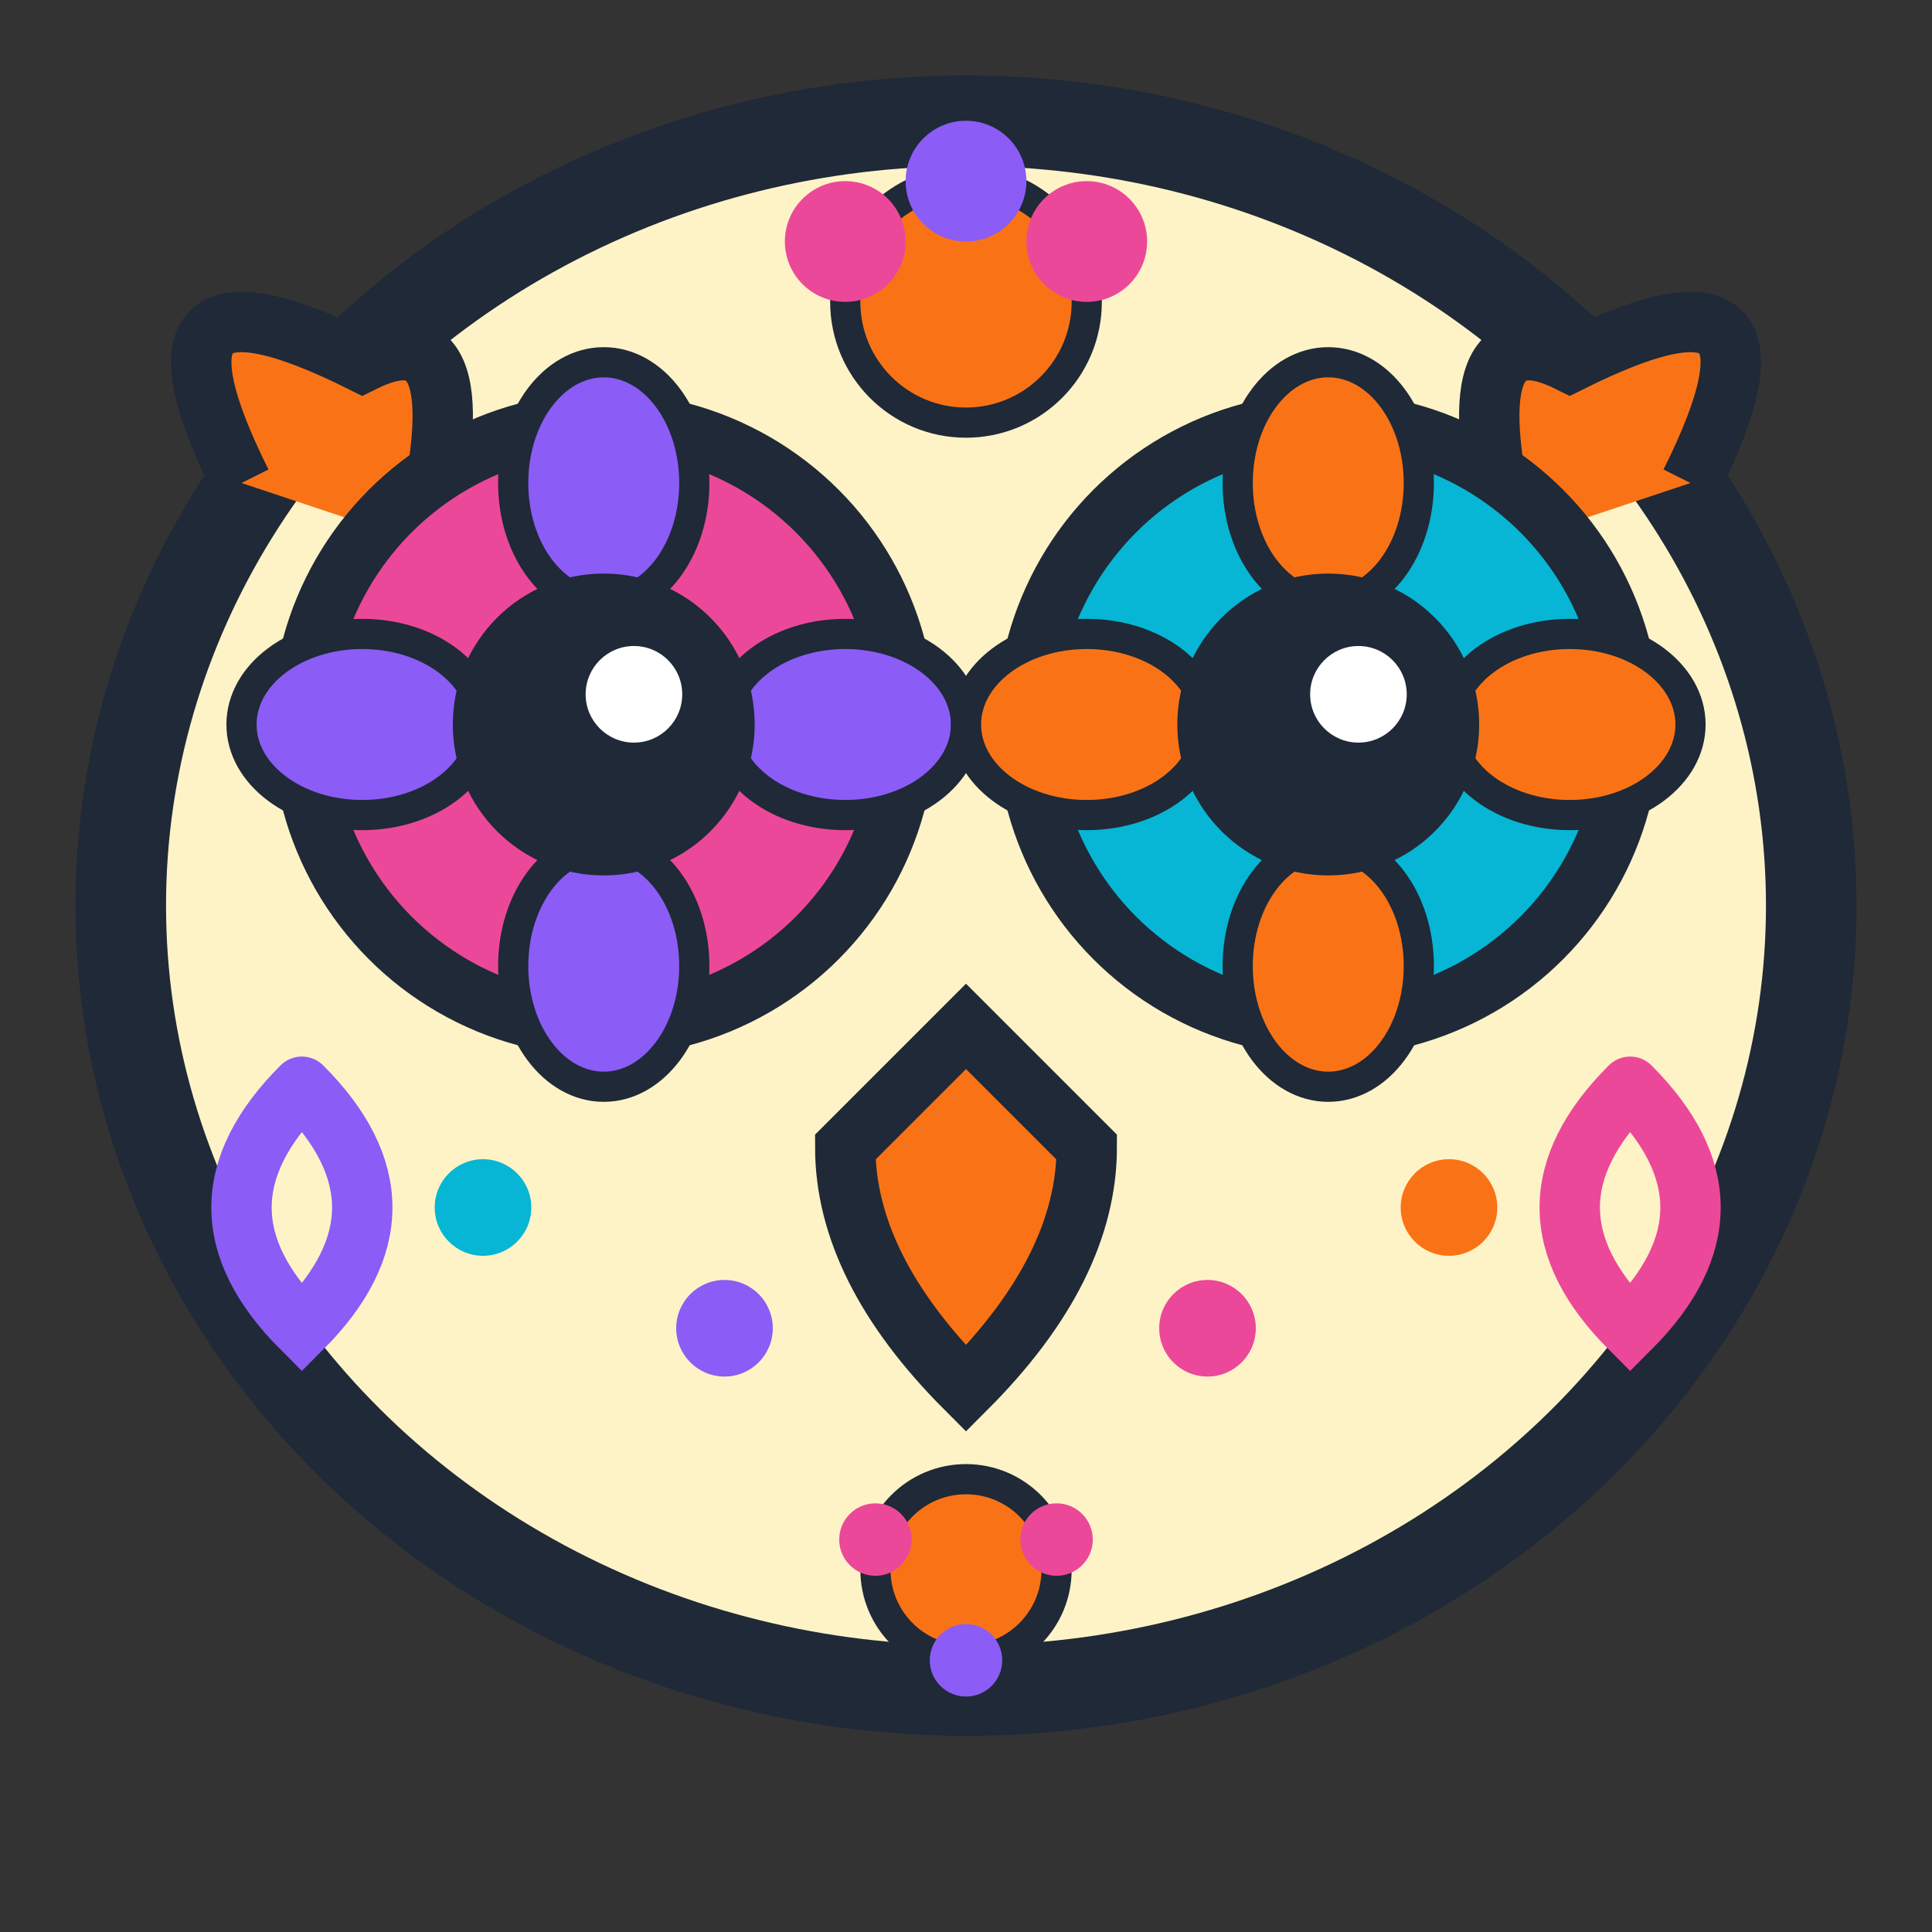 <svg xmlns="http://www.w3.org/2000/svg" viewBox="0 0 32 32" width="32" height="32">
  <rect x="0" y="0" width="32" height="32" fill="#333333" stroke="none"/>
  <!-- Background circle for owl head shape -->
  <ellipse cx="16" cy="15" rx="14" ry="13" fill="#fef3c7"/>

  <!-- Owl head outline -->
  <ellipse cx="16" cy="15" rx="14" ry="13" fill="none" stroke="#1f2937" stroke-width="1.5"/>

  <!-- Ear tufts -->
  <path d="M4 8 Q2 4 6 6 Q8 5 7 9" fill="#f97316" stroke="#1f2937" stroke-width="1"/>
  <path d="M28 8 Q30 4 26 6 Q24 5 25 9" fill="#f97316" stroke="#1f2937" stroke-width="1"/>

  <!-- Left eye flower/heart decoration -->
  <circle cx="10" cy="12" r="5" fill="#ec4899" stroke="#1f2937" stroke-width="1"/>
  <!-- Left eye flower petals -->
  <ellipse cx="6" cy="12" rx="2" ry="1.5" fill="#8b5cf6" stroke="#1f2937" stroke-width="0.5"/>
  <ellipse cx="14" cy="12" rx="2" ry="1.5" fill="#8b5cf6" stroke="#1f2937" stroke-width="0.5"/>
  <ellipse cx="10" cy="8" rx="1.5" ry="2" fill="#8b5cf6" stroke="#1f2937" stroke-width="0.5"/>
  <ellipse cx="10" cy="16" rx="1.5" ry="2" fill="#8b5cf6" stroke="#1f2937" stroke-width="0.5"/>
  <!-- Left eye center -->
  <circle cx="10" cy="12" r="2.5" fill="#1f2937"/>
  <circle cx="10.5" cy="11.5" r="0.8" fill="#fff"/>

  <!-- Right eye flower/heart decoration -->
  <circle cx="22" cy="12" r="5" fill="#06b6d4" stroke="#1f2937" stroke-width="1"/>
  <!-- Right eye flower petals -->
  <ellipse cx="18" cy="12" rx="2" ry="1.5" fill="#f97316" stroke="#1f2937" stroke-width="0.5"/>
  <ellipse cx="26" cy="12" rx="2" ry="1.5" fill="#f97316" stroke="#1f2937" stroke-width="0.5"/>
  <ellipse cx="22" cy="8" rx="1.5" ry="2" fill="#f97316" stroke="#1f2937" stroke-width="0.5"/>
  <ellipse cx="22" cy="16" rx="1.5" ry="2" fill="#f97316" stroke="#1f2937" stroke-width="0.5"/>
  <!-- Right eye center -->
  <circle cx="22" cy="12" r="2.5" fill="#1f2937"/>
  <circle cx="22.5" cy="11.5" r="0.8" fill="#fff"/>

  <!-- Beak (heart-shaped nose) -->
  <path d="M16 17 L14 19 Q14 21 16 23 Q18 21 18 19 Z" fill="#f97316" stroke="#1f2937" stroke-width="1"/>

  <!-- Forehead marigold decoration -->
  <circle cx="16" cy="5" r="2" fill="#f97316" stroke="#1f2937" stroke-width="0.5"/>
  <circle cx="14" cy="4" r="1" fill="#ec4899"/>
  <circle cx="18" cy="4" r="1" fill="#ec4899"/>
  <circle cx="16" cy="3" r="1" fill="#8b5cf6"/>

  <!-- Decorative swirls on cheeks -->
  <path d="M5 18 Q3 20 5 22 Q7 20 5 18" fill="none" stroke="#8b5cf6" stroke-width="1" stroke-linecap="round"/>
  <path d="M27 18 Q29 20 27 22 Q25 20 27 18" fill="none" stroke="#ec4899" stroke-width="1" stroke-linecap="round"/>

  <!-- Small decorative dots -->
  <circle cx="8" cy="20" r="0.8" fill="#06b6d4"/>
  <circle cx="24" cy="20" r="0.8" fill="#f97316"/>
  <circle cx="12" cy="22" r="0.8" fill="#8b5cf6"/>
  <circle cx="20" cy="22" r="0.8" fill="#ec4899"/>

  <!-- Bottom chin decoration (small marigold) -->
  <circle cx="16" cy="26" r="1.5" fill="#f97316" stroke="#1f2937" stroke-width="0.5"/>
  <circle cx="14.5" cy="25.5" r="0.6" fill="#ec4899"/>
  <circle cx="17.5" cy="25.5" r="0.6" fill="#ec4899"/>
  <circle cx="16" cy="27.5" r="0.6" fill="#8b5cf6"/>
</svg>